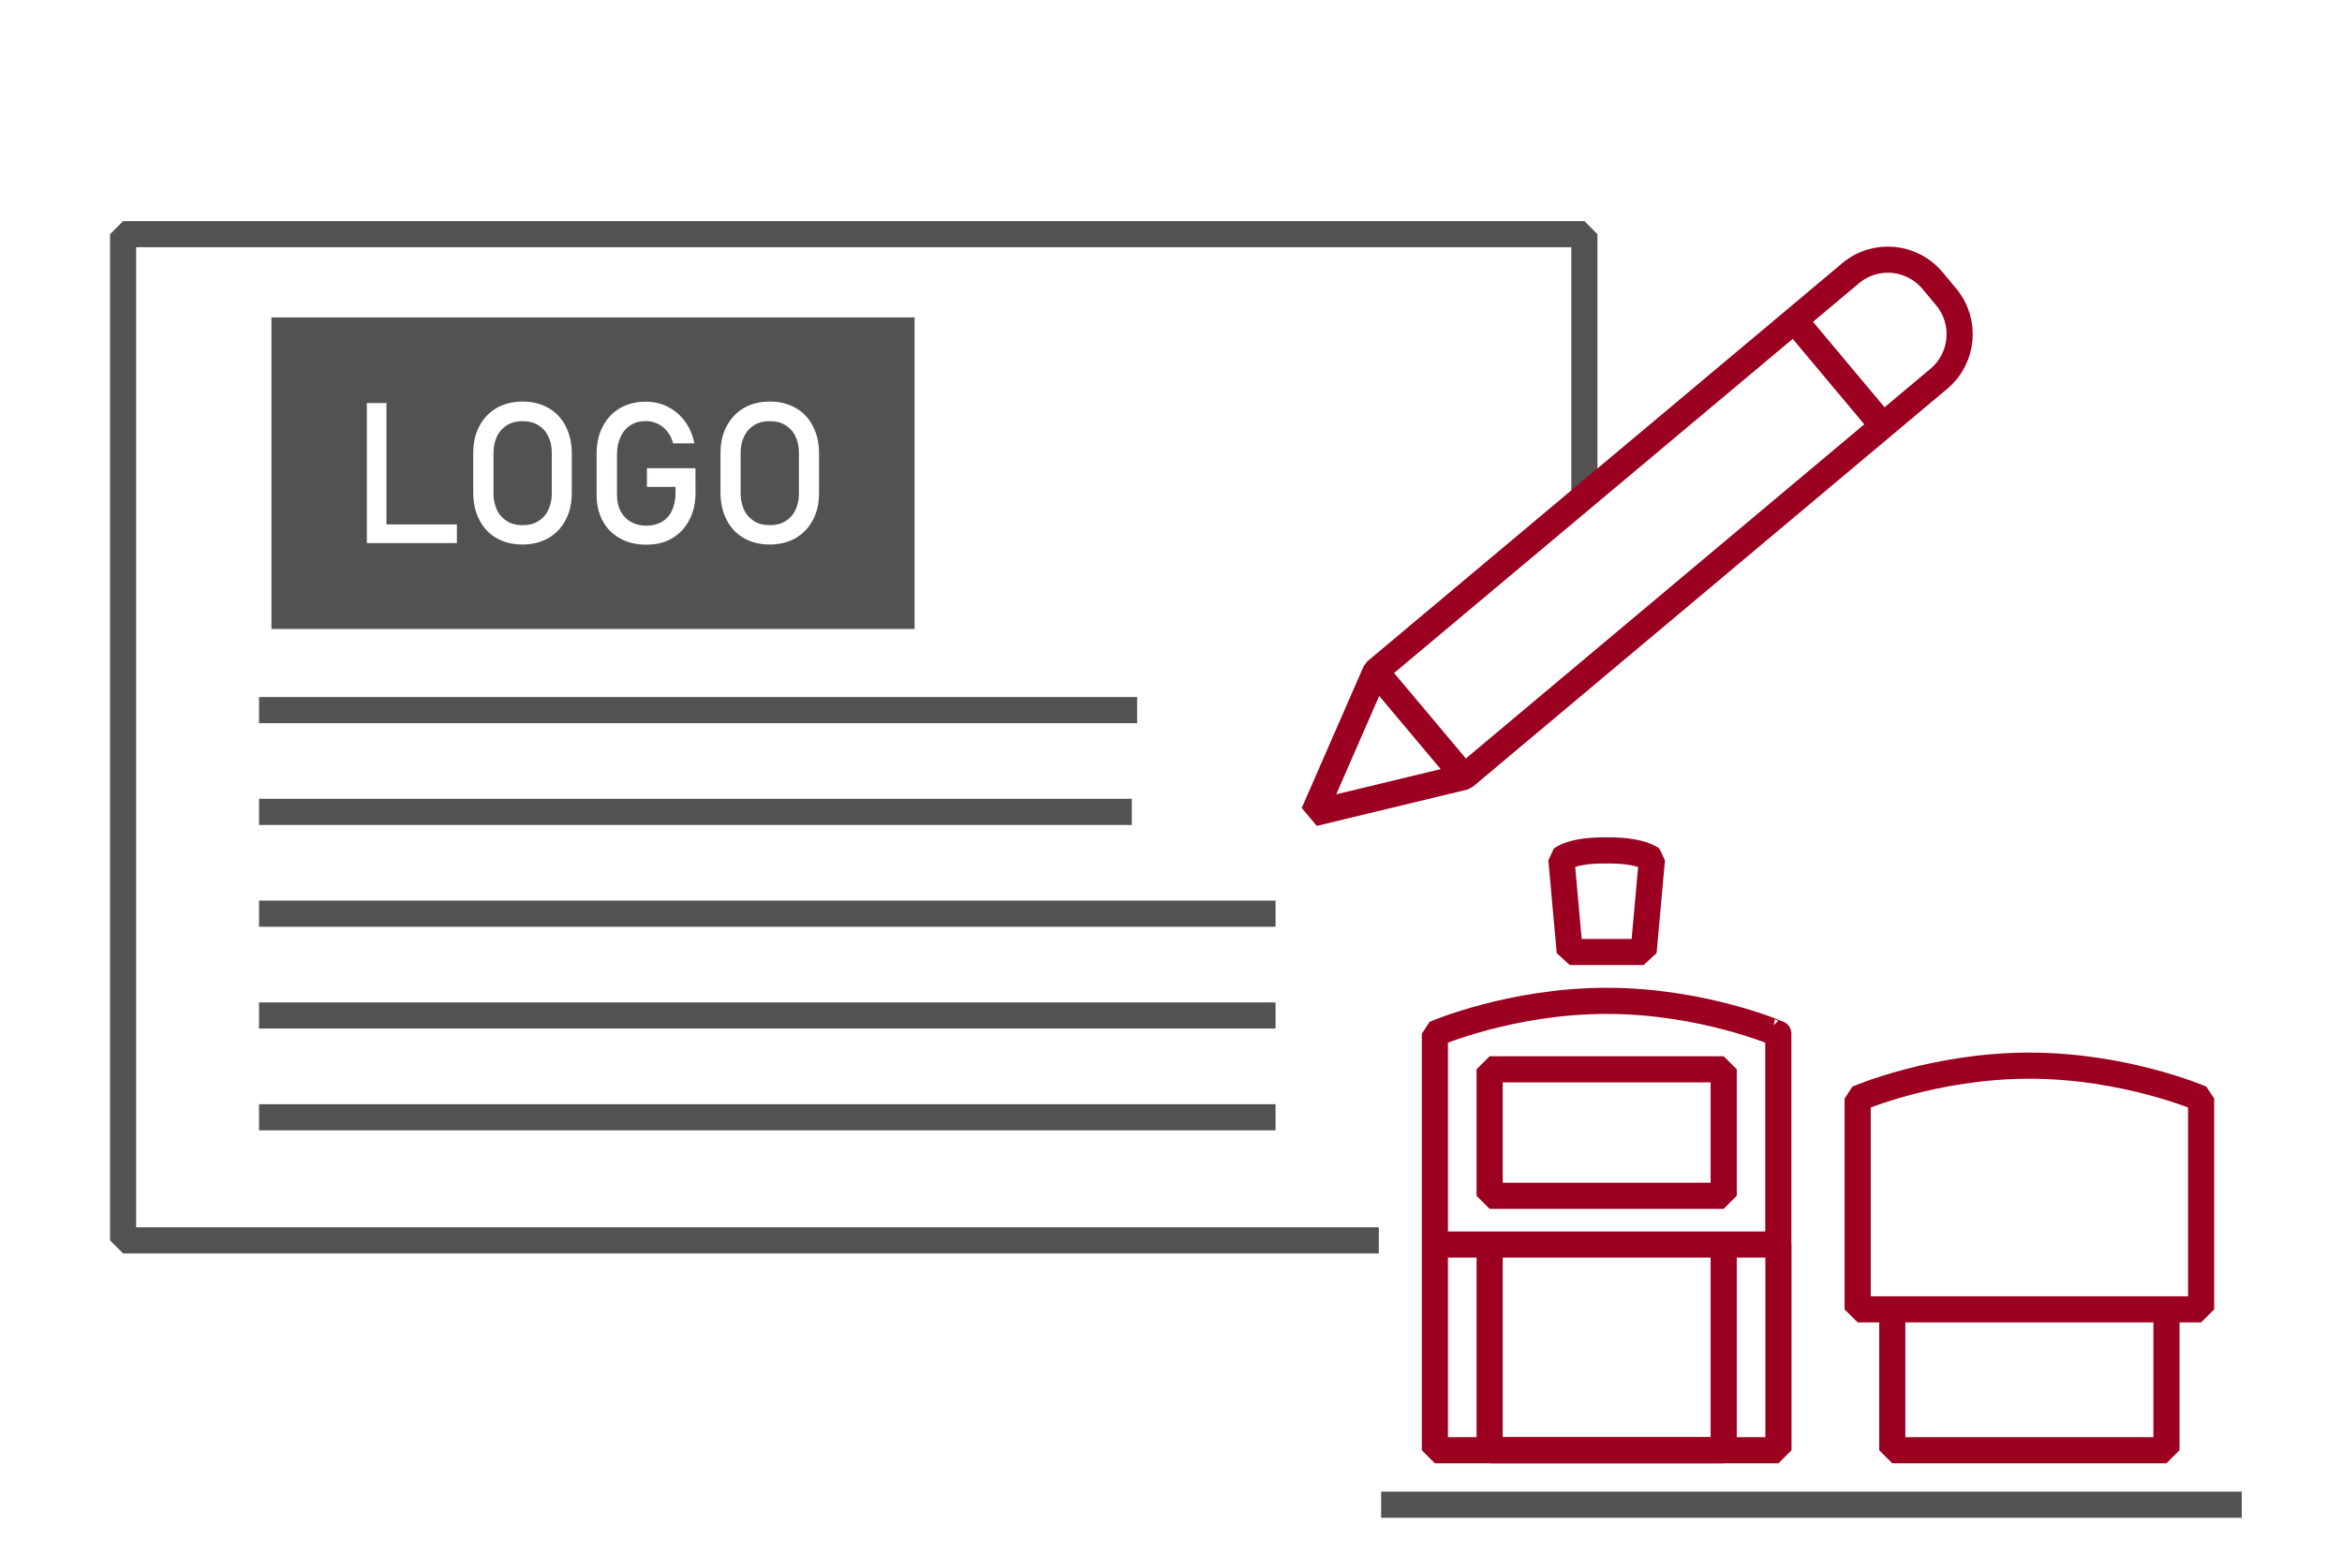 <?xml version="1.0" encoding="utf-8"?>
<!-- Generator: Adobe Illustrator 24.3.0, SVG Export Plug-In . SVG Version: 6.00 Build 0)  -->
<svg version="1.1" id="Layer_1" xmlns="http://www.w3.org/2000/svg" xmlns:xlink="http://www.w3.org/1999/xlink" x="0px" y="0px"
	 width="1792px" height="1200px" viewBox="0 0 1792 1200" style="enable-background:new 0 0 1792 1200;" xml:space="preserve">
<style type="text/css">
	.st0{fill:none;stroke:#535151;stroke-width:20;stroke-linejoin:bevel;stroke-miterlimit:10;}
	.st1{fill:none;stroke:#9B0021;stroke-width:20;stroke-linejoin:bevel;stroke-miterlimit:10;}
	.st2{fill:#535151;}
	.st3{fill:none;stroke:#545252;stroke-width:20;stroke-linejoin:bevel;stroke-miterlimit:10;}
</style>
<polyline class="st0" points="1055,949.2 94.2,949.2 94.2,179.2 1212.3,179.2 1212.3,378.3 "/>
<g>
	<polygon class="st1" points="1373,245.2 1052.6,513.8 1005.2,622.3 1120.4,594.5 1440.6,325.9 	"/>
	<line class="st1" x1="1120.4" y1="594.5" x2="1052.6" y2="513.8"/>
	<path class="st1" d="M1489.1,227.2l-10.5-12.6c-15.8-18.8-43.8-21.3-62.6-5.5l-42.9,36l67.6,80.7l42.9-36
		C1502.4,274,1504.8,246,1489.1,227.2z"/>
</g>
<g>
	<path class="st2" d="M600.7,325.2c-3.3-2-7.2-2.9-11.7-2.9s-8.4,0.9-11.7,2.9s-6,4.8-7.8,8.5s-2.8,7.9-2.8,12.7v31.4
		c0,4.8,1,9,2.8,12.7s4.5,6.5,7.8,8.5s7.2,2.9,11.7,2.9s8.4-0.9,11.7-2.9s6-4.8,7.8-8.5s2.8-7.9,2.8-12.7v-31.4
		c0-4.8-0.9-9-2.8-12.7C606.7,329.9,604,327.2,600.7,325.2z"/>
	<path class="st2" d="M411.6,325.2c-3.3-2-7.2-2.9-11.7-2.9s-8.4,0.9-11.7,2.9c-3.3,2-6,4.8-7.8,8.5s-2.8,7.9-2.8,12.7v31.4
		c0,4.8,1,9,2.8,12.7s4.5,6.5,7.8,8.5s7.2,2.9,11.7,2.9s8.4-0.9,11.7-2.9c3.3-2,6-4.8,7.8-8.5s2.8-7.9,2.8-12.7v-31.4
		c0-4.8-0.9-9-2.8-12.7C417.6,329.9,414.9,327.2,411.6,325.2z"/>
	<path class="st2" d="M207.7,242.9v238.4h492.1V242.9H207.7z M349.6,415.6h-53.9h-7.5h-7.5V308.4h15v92.9h53.9V415.6z M437.5,377.2
		c0,7.9-1.5,14.8-4.7,20.7c-3.1,6-7.5,10.5-13.2,13.9c-5.7,3.2-12.3,4.9-19.8,4.9s-14.1-1.6-19.8-4.9c-5.7-3.2-10.1-7.9-13.2-13.9
		s-4.7-12.9-4.7-20.7v-30.4c0-7.9,1.5-14.8,4.7-20.7c3.1-5.9,7.5-10.5,13.2-13.9c5.7-3.2,12.3-4.9,19.8-4.9s14.1,1.6,19.8,4.9
		c5.7,3.2,10.1,7.9,13.2,13.9s4.7,12.9,4.7,20.7V377.2z M532.2,376.7c0,8-1.5,15-4.7,21.1c-3.1,6.1-7.5,10.7-13.2,14.1
		s-12.3,4.9-19.8,4.9c-7.6,0-14.3-1.5-19.9-4.7c-5.7-3.1-10.2-7.5-13.3-13.2c-3.1-5.7-4.8-12.4-4.8-19.9v-31.6c0-8,1.5-15,4.7-21
		c3.1-6.1,7.5-10.7,13.2-14.1c5.7-3.3,12.3-4.9,19.8-4.9c6.2,0,11.8,1.3,17,4c5.2,2.7,9.5,6.4,13,11.2c3.5,4.8,5.9,10.4,7.1,16.7
		H515c-0.9-3.6-2.4-6.7-4.5-9.2c-2.1-2.6-4.6-4.6-7.4-5.9c-2.9-1.3-5.8-2-8.8-2c-4.5,0-8.3,1-11.7,3.1c-3.3,2.1-5.9,5-7.7,8.9
		c-1.8,3.9-2.8,8.3-2.8,13.3v31.6c0,4.7,0.9,8.6,2.8,12.2c1.9,3.4,4.5,6.2,7.9,8.1s7.3,2.9,11.9,2.9c4.5,0,8.3-1,11.7-2.9
		c3.3-2,5.9-4.8,7.7-8.6c1.8-3.8,2.8-8.3,2.8-13.5v-4.7H495v-14.3h37.1L532.2,376.7L532.2,376.7L532.2,376.7z M626.7,377.2
		c0,7.9-1.5,14.8-4.7,20.7c-3.1,6-7.5,10.5-13.2,13.9c-5.7,3.2-12.3,4.9-19.8,4.9s-14.1-1.6-19.8-4.9c-5.7-3.2-10.1-7.9-13.2-13.9
		c-3.1-6-4.7-12.9-4.7-20.7v-30.4c0-7.9,1.5-14.8,4.7-20.7c3.2-5.9,7.5-10.5,13.2-13.9c5.7-3.3,12.3-4.9,19.8-4.9s14.1,1.6,19.8,4.9
		c5.7,3.2,10.1,7.9,13.2,13.9c3.1,6,4.7,12.9,4.7,20.7V377.2z"/>
</g>
<line class="st3" x1="198.2" y1="543.4" x2="870.1" y2="543.4"/>
<line class="st0" x1="198.2" y1="621.3" x2="866" y2="621.3"/>
<line class="st0" x1="198.2" y1="699.2" x2="976" y2="699.2"/>
<line class="st0" x1="198.2" y1="777.1" x2="976" y2="777.1"/>
<line class="st0" x1="198.2" y1="855" x2="976" y2="855"/>
<line class="st0" x1="1056.8" y1="1151.5" x2="1715.3" y2="1151.5"/>
<g>
	<path class="st1" d="M1229.3,765.9c-73.1,0-131.4,25.2-131.4,25.2v161.3h131.4h131.4V791.1C1360.8,791.1,1302.6,765.9,1229.3,765.9
		z"/>
	<polyline class="st1" points="1097.9,952.4 1097.9,1109.8 1360.8,1109.8 1360.8,952.4 	"/>
	<polyline class="st1" points="1139.8,952.4 1139.8,1109.8 1318.9,1109.8 1318.9,952.4 	"/>
	<path class="st1" d="M1229.3,650.8c-14.1-0.2-27.4,1.6-34.6,6.7l6.4,71h28.2h28.3l6.4-71C1256.7,652.5,1243.5,650.6,1229.3,650.8z"
		/>
	<rect x="1139.8" y="818.3" class="st1" width="179.1" height="96.8"/>
	<path class="st1" d="M1552.8,815.5c-73.2,0-131.4,25.2-131.4,25.2V1002h131.4h131.4V840.7C1684.2,840.7,1626,815.5,1552.8,815.5z"
		/>
	<polyline class="st1" points="1447.9,1002 1447.9,1109.8 1657.7,1109.8 1657.7,1002 	"/>
</g>
</svg>
